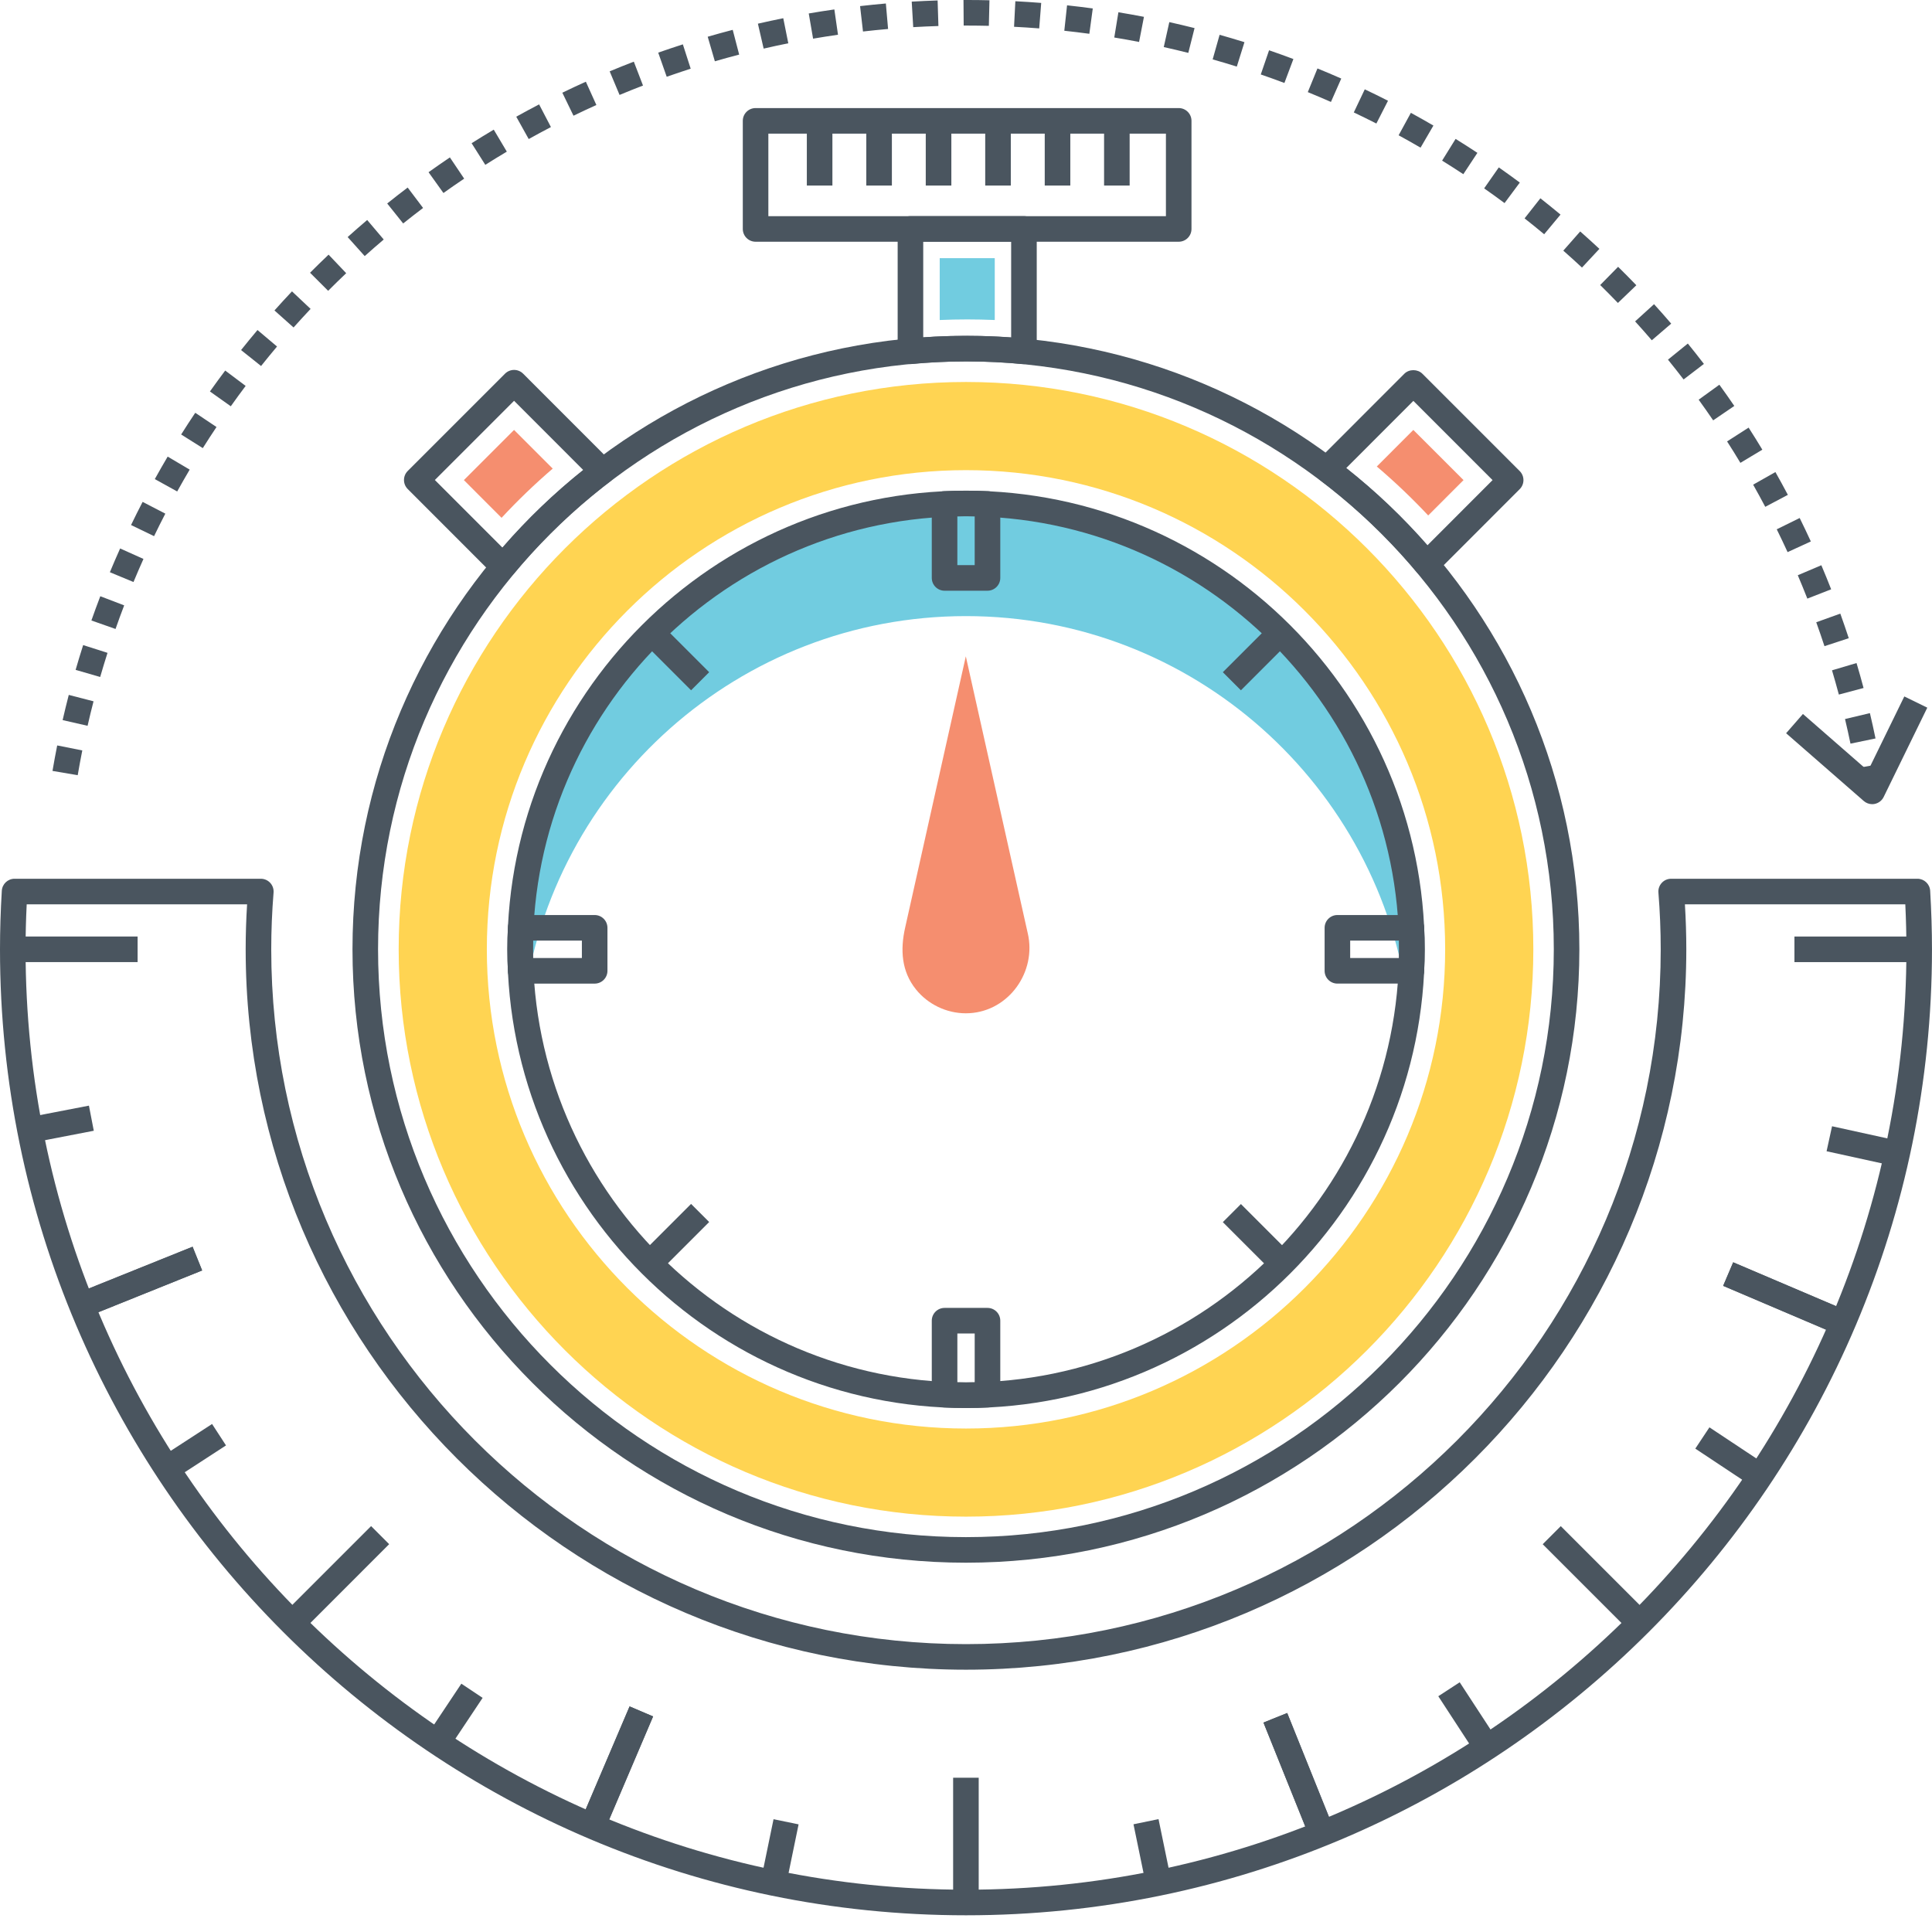<svg width="94" height="94" viewBox="0 0 94 94" fill="none" xmlns="http://www.w3.org/2000/svg">
<path d="M46.998 24.497C35.019 24.497 25.305 34.207 25.305 46.19C25.305 47.119 25.363 48.032 25.476 48.928C26.823 38.243 35.949 29.976 46.998 29.976C58.052 29.976 67.173 38.243 68.521 48.928C68.633 48.032 68.691 47.119 68.691 46.19C68.691 34.207 58.981 24.497 46.998 24.497Z" fill="#71CCE0"/>
<path d="M46.996 16.34C30.539 16.34 17.15 29.729 17.15 46.186C17.15 62.643 30.539 76.032 46.996 76.032C63.454 76.032 76.843 62.643 76.843 46.186C76.843 29.728 63.454 16.34 46.996 16.34ZM46.996 74.788C31.225 74.788 18.394 61.957 18.394 46.186C18.394 30.415 31.225 17.584 46.996 17.584C62.768 17.584 75.599 30.415 75.599 46.186C75.599 61.957 62.767 74.788 46.996 74.788Z" fill="#4A555F"/>
<path d="M47.001 23.875C34.696 23.875 24.686 33.886 24.686 46.19C24.686 58.495 34.696 68.506 47.001 68.506C59.306 68.506 69.317 58.495 69.317 46.19C69.317 33.886 59.306 23.875 47.001 23.875ZM47.001 67.261C35.383 67.261 25.93 57.809 25.93 46.19C25.93 34.572 35.382 25.119 47.001 25.119C58.62 25.119 68.072 34.572 68.072 46.19C68.072 57.809 58.62 67.261 47.001 67.261Z" fill="#4A555F"/>
<path d="M47 18.585C31.78 18.585 19.397 30.968 19.397 46.188C19.397 61.408 31.78 73.791 47 73.791C62.22 73.791 74.603 61.408 74.603 46.188C74.603 30.968 62.22 18.585 47 18.585ZM47 69.504C34.145 69.504 23.687 59.044 23.687 46.188C23.687 33.333 34.145 22.875 47 22.875C59.855 22.875 70.313 33.333 70.313 46.188C70.313 59.044 59.855 69.504 47 69.504Z" fill="#FFD452"/>
<path d="M49.819 10.515H44.297C43.953 10.515 43.675 10.793 43.675 11.137V17.092C43.675 17.268 43.749 17.435 43.879 17.553C44.008 17.671 44.182 17.729 44.357 17.712C46.106 17.541 48.011 17.541 49.76 17.712C49.779 17.713 49.8 17.714 49.82 17.714C49.974 17.714 50.122 17.657 50.237 17.553C50.367 17.435 50.442 17.268 50.442 17.092V11.137C50.441 10.793 50.163 10.515 49.819 10.515ZM49.197 16.416C47.796 16.314 46.32 16.314 44.919 16.416V11.759H49.197V16.416Z" fill="#4A555F"/>
<path d="M45.721 12.56V15.57C46.164 15.551 46.611 15.541 47.06 15.541C47.508 15.541 47.956 15.551 48.399 15.57V12.56H45.721Z" fill="#71CCE0"/>
<path d="M57.349 5.258H36.762C36.419 5.258 36.14 5.536 36.14 5.88V11.139C36.14 11.483 36.419 11.761 36.762 11.761H57.349C57.693 11.761 57.971 11.483 57.971 11.139V5.88C57.971 5.536 57.693 5.258 57.349 5.258ZM56.727 10.517H37.384V6.502H56.727V10.517Z" fill="#4A555F"/>
<path d="M40.5 5.88H39.256V9.028H40.5V5.88Z" fill="#4A555F"/>
<path d="M43.394 5.88H42.149V9.028H43.394V5.88Z" fill="#4A555F"/>
<path d="M46.287 5.88H45.042V9.028H46.287V5.88Z" fill="#4A555F"/>
<path d="M49.18 5.88H47.935V9.028H49.18V5.88Z" fill="#4A555F"/>
<path d="M52.075 5.88H50.831V9.028H52.075V5.88Z" fill="#4A555F"/>
<path d="M54.962 5.88H53.718V9.028H54.962V5.88Z" fill="#4A555F"/>
<path d="M50.041 45.587C50.033 45.541 50.024 45.496 50.014 45.45C49.857 44.733 49.693 44.017 49.533 43.3C49.233 41.957 48.932 40.613 48.632 39.27C48.316 37.858 48 36.445 47.684 35.033C47.478 34.108 47.271 33.184 47.064 32.259C47.04 32.15 47.016 32.041 46.991 31.933C46.861 32.516 46.731 33.099 46.6 33.682C46.301 35.02 46.002 36.358 45.702 37.696C45.372 39.175 45.041 40.653 44.711 42.13C44.486 43.133 44.262 44.135 44.038 45.138C43.799 46.205 43.856 47.255 44.562 48.136C45.15 48.867 46.053 49.301 46.991 49.301C48.949 49.301 50.363 47.455 50.041 45.587Z" fill="#F58E6F"/>
<path d="M48.075 23.898C47.368 23.865 46.635 23.865 45.928 23.898C45.596 23.913 45.335 24.187 45.335 24.519V28.119C45.335 28.462 45.614 28.741 45.957 28.741H48.045C48.389 28.741 48.668 28.462 48.668 28.119V24.519C48.668 24.187 48.407 23.913 48.075 23.898ZM47.423 27.496H46.579V25.12C46.86 25.114 47.142 25.114 47.423 25.12V27.496Z" fill="#4A555F"/>
<path d="M48.046 63.635H45.958C45.614 63.635 45.335 63.913 45.335 64.257V67.856C45.335 68.188 45.597 68.462 45.928 68.478C46.282 68.494 46.642 68.504 47.002 68.504C47.362 68.504 47.722 68.494 48.075 68.478C48.407 68.462 48.668 68.188 48.668 67.856V64.257C48.668 63.913 48.389 63.635 48.046 63.635ZM47.423 67.255C47.143 67.261 46.861 67.261 46.58 67.255V64.879H47.423V67.255Z" fill="#4A555F"/>
<path d="M69.291 45.114C69.275 44.782 69.002 44.52 68.67 44.52H65.07C64.727 44.52 64.448 44.799 64.448 45.143V47.234C64.448 47.578 64.727 47.856 65.07 47.856H68.669C69.002 47.856 69.275 47.595 69.291 47.263C69.307 46.907 69.317 46.547 69.317 46.187C69.317 45.827 69.308 45.47 69.291 45.114ZM68.069 46.612H65.692V45.765H68.069C68.072 45.905 68.073 46.046 68.073 46.187C68.073 46.329 68.072 46.471 68.069 46.612Z" fill="#4A555F"/>
<path d="M28.933 44.52H25.334C25.002 44.52 24.728 44.782 24.712 45.114C24.696 45.47 24.686 45.827 24.686 46.187C24.686 46.547 24.696 46.907 24.712 47.264C24.728 47.595 25.002 47.857 25.334 47.857H28.933C29.277 47.857 29.555 47.578 29.555 47.235V45.143C29.555 44.799 29.277 44.52 28.933 44.52ZM28.311 46.612H25.935C25.932 46.471 25.93 46.329 25.93 46.187C25.93 46.046 25.932 45.905 25.935 45.765H28.311V46.612Z" fill="#4A555F"/>
<path d="M61.835 30.367L59.496 32.706L60.376 33.586L62.714 31.247L61.835 30.367Z" fill="#4A555F"/>
<path d="M33.624 58.576L31.285 60.915L32.165 61.795L34.504 59.456L33.624 58.576Z" fill="#4A555F"/>
<path d="M60.376 58.582L59.496 59.462L61.835 61.801L62.714 60.921L60.376 58.582Z" fill="#4A555F"/>
<path d="M32.165 30.366L31.285 31.246L33.624 33.585L34.504 32.705L32.165 30.366Z" fill="#4A555F"/>
<path d="M29.752 22.483L25.452 18.18C25.336 18.064 25.177 17.998 25.012 17.998H25.012C24.847 17.998 24.689 18.064 24.572 18.18L19.838 22.914C19.595 23.157 19.595 23.551 19.838 23.794L24.04 27.999C24.157 28.116 24.316 28.182 24.48 28.182C24.49 28.182 24.5 28.181 24.51 28.181C24.685 28.173 24.848 28.091 24.96 27.956C26.355 26.269 27.945 24.742 29.688 23.418C29.831 23.309 29.92 23.144 29.932 22.965C29.945 22.786 29.879 22.61 29.752 22.483ZM24.443 26.641L21.158 23.354L25.012 19.5L28.374 22.865C26.952 24 25.634 25.266 24.443 26.641Z" fill="#4A555F"/>
<path d="M25.011 20.918L22.57 23.359L24.403 25.194C25.187 24.35 26.018 23.551 26.892 22.8L25.011 20.918Z" fill="#F58E6F"/>
<path d="M73.94 22.919L69.206 18.185C68.972 17.951 68.559 17.952 68.326 18.185L64.124 22.39C63.996 22.518 63.93 22.694 63.943 22.873C63.956 23.053 64.045 23.218 64.189 23.327C65.949 24.653 67.547 26.172 68.94 27.843C69.052 27.977 69.215 28.058 69.39 28.066C69.399 28.066 69.408 28.066 69.418 28.066C69.583 28.066 69.741 28.001 69.858 27.884L73.94 23.799C74.183 23.556 74.183 23.162 73.94 22.919ZM69.454 26.528C68.261 25.165 66.937 23.905 65.503 22.77L68.766 19.505L72.62 23.359L69.454 26.528Z" fill="#4A555F"/>
<path d="M68.765 20.918L66.987 22.697C67.867 23.445 68.702 24.241 69.488 25.079L71.207 23.359L68.765 20.918Z" fill="#F58E6F"/>
<path d="M93.911 43.34C93.891 43.011 93.619 42.755 93.29 42.755H81.309C81.135 42.755 80.969 42.827 80.852 42.955C80.734 43.083 80.674 43.254 80.689 43.427C80.763 44.351 80.801 45.28 80.801 46.187C80.801 64.828 65.638 79.994 46.999 79.994C28.361 79.994 13.197 64.828 13.197 46.187C13.197 45.281 13.235 44.353 13.31 43.427C13.324 43.254 13.265 43.083 13.147 42.955C13.029 42.827 12.863 42.755 12.69 42.755H0.709C0.379 42.755 0.107 43.011 0.088 43.34C0.029 44.321 -0 45.278 -0 46.187C-0 72.103 21.084 93.187 46.999 93.187C72.916 93.187 93.999 72.103 93.999 46.187C93.999 45.276 93.969 44.318 93.911 43.34ZM46.999 91.942C21.77 91.942 1.244 71.416 1.244 46.187C1.244 45.484 1.262 44.751 1.299 43.999H12.022C11.976 44.734 11.953 45.467 11.953 46.187C11.953 65.514 27.675 81.238 47 81.238C66.324 81.238 82.046 65.514 82.046 46.187C82.046 45.467 82.023 44.733 81.978 43.999H92.701C92.737 44.749 92.755 45.483 92.755 46.187C92.755 71.416 72.229 91.942 46.999 91.942Z" fill="#4A555F"/>
<path d="M47.618 86.494H46.374V92.564H47.618V86.494Z" fill="#4A555F"/>
<path d="M37.636 88.512L37.023 91.484L38.242 91.736L38.855 88.763L37.636 88.512Z" fill="#4A555F"/>
<path d="M56.367 88.508L55.149 88.759L55.762 91.731L56.98 91.48L56.367 88.508Z" fill="#4A555F"/>
<path d="M10.318 69.283L7.773 70.936L8.451 71.98L10.996 70.326L10.318 69.283Z" fill="#4A555F"/>
<path d="M22.447 81.918L20.764 84.443L21.799 85.133L23.482 82.608L22.447 81.918Z" fill="#4A555F"/>
<path d="M89.137 54.797L88.871 56.013L92.174 56.737L92.44 55.522L89.137 54.797Z" fill="#4A555F"/>
<path d="M4.327 53.794L1.347 54.369L1.583 55.591L4.563 55.016L4.327 53.794Z" fill="#4A555F"/>
<path d="M71.021 81.85L69.979 82.529L71.826 85.361L72.868 84.681L71.021 81.85Z" fill="#4A555F"/>
<path d="M83.171 69.446L82.484 70.482L85.301 72.351L85.989 71.315L83.171 69.446Z" fill="#4A555F"/>
<path d="M18.055 74.251L13.763 78.543L14.643 79.423L18.934 75.131L18.055 74.251Z" fill="#4A555F"/>
<path d="M93.377 45.566H87.307V46.811H93.377V45.566Z" fill="#4A555F"/>
<path d="M6.695 45.565H0.625V46.81H6.695V45.565Z" fill="#4A555F"/>
<path d="M75.939 74.253L75.059 75.133L79.351 79.425L80.231 78.545L75.939 74.253Z" fill="#4A555F"/>
<path d="M30.632 83.024L28.252 88.608L29.397 89.096L31.776 83.512L30.632 83.024Z" fill="#4A555F"/>
<path d="M9.37 60.659L3.74 62.925L4.204 64.079L9.835 61.813L9.37 60.659Z" fill="#4A555F"/>
<path d="M84.327 61.417L83.839 62.562L89.424 64.941L89.911 63.796L84.327 61.417Z" fill="#4A555F"/>
<path d="M62.628 83.345L61.473 83.81L63.738 89.441L64.892 88.977L62.628 83.345Z" fill="#4A555F"/>
<path d="M30.632 83.024L28.252 88.608L29.397 89.096L31.776 83.512L30.632 83.024Z" fill="#4A555F"/>
<path d="M9.37 60.659L3.74 62.925L4.204 64.079L9.835 61.813L9.37 60.659Z" fill="#4A555F"/>
<path d="M84.327 61.417L83.839 62.562L89.424 64.941L89.911 63.796L84.327 61.417Z" fill="#4A555F"/>
<path d="M62.628 83.345L61.473 83.81L63.738 89.441L64.892 88.977L62.628 83.345Z" fill="#4A555F"/>
<path d="M27.36 4.511L27.903 5.63C28.271 5.451 28.642 5.277 29.016 5.109L28.504 3.975C28.12 4.148 27.738 4.327 27.36 4.511ZM25.118 5.678L25.724 6.765C26.081 6.566 26.442 6.372 26.805 6.182L26.23 5.079C25.856 5.273 25.485 5.473 25.118 5.678ZM20.851 8.379L21.575 9.391C21.908 9.153 22.244 8.92 22.584 8.692L21.889 7.659C21.54 7.894 21.193 8.134 20.851 8.379ZM18.839 9.901L19.616 10.872C19.936 10.616 20.259 10.365 20.585 10.118L19.835 9.125C19.499 9.379 19.167 9.638 18.839 9.901ZM22.946 6.968L23.612 8.02C23.958 7.801 24.307 7.587 24.659 7.378L24.023 6.308C23.661 6.523 23.302 6.743 22.946 6.968ZM16.915 11.534L17.745 12.46C18.05 12.187 18.358 11.918 18.67 11.653L17.865 10.704C17.544 10.976 17.228 11.253 16.915 11.534ZM39.349 0.655L39.56 1.881C39.962 1.812 40.366 1.748 40.772 1.69L40.595 0.459C40.178 0.518 39.762 0.584 39.349 0.655ZM36.875 1.152L37.155 2.365C37.553 2.273 37.952 2.186 38.354 2.106L38.109 0.886C37.696 0.969 37.284 1.058 36.875 1.152ZM41.846 0.297L41.988 1.533C42.393 1.487 42.8 1.445 43.209 1.41L43.101 0.17C42.681 0.207 42.263 0.249 41.846 0.297ZM29.663 3.471L30.144 4.619C30.522 4.461 30.902 4.309 31.285 4.162L30.838 3C30.444 3.152 30.052 3.308 29.663 3.471ZM32.025 2.561L32.438 3.735C32.825 3.599 33.214 3.468 33.605 3.342L33.224 2.158C32.822 2.287 32.422 2.422 32.025 2.561ZM34.433 1.787L34.781 2.982C35.173 2.868 35.567 2.759 35.964 2.657L35.65 1.452C35.242 1.558 34.837 1.67 34.433 1.787ZM7.532 23.31L8.621 23.912C8.819 23.554 9.022 23.2 9.229 22.849L8.158 22.216C7.945 22.577 7.736 22.942 7.532 23.31ZM15.085 13.27L15.966 14.149C16.255 13.859 16.547 13.574 16.844 13.292L15.987 12.39C15.682 12.679 15.381 12.973 15.085 13.27ZM4.447 30.189L5.621 30.602C5.756 30.217 5.896 29.834 6.042 29.454L4.88 29.009C4.73 29.4 4.586 29.794 4.447 30.189ZM6.376 25.545L7.496 26.086C7.674 25.718 7.856 25.353 8.044 24.991L6.939 24.419C6.746 24.791 6.558 25.166 6.376 25.545ZM5.346 27.841L6.495 28.318C6.652 27.941 6.813 27.566 6.98 27.195L5.845 26.685C5.673 27.068 5.507 27.453 5.346 27.841ZM3.047 35.036L4.261 35.313C4.352 34.913 4.449 34.516 4.551 34.122L3.346 33.81C3.241 34.216 3.141 34.625 3.047 35.036ZM2.554 37.508L3.781 37.717C3.85 37.313 3.924 36.911 4.004 36.512L2.783 36.269C2.701 36.68 2.625 37.093 2.554 37.508ZM3.679 32.592L4.874 32.938C4.988 32.545 5.107 32.153 5.231 31.764L4.046 31.386C3.918 31.785 3.796 32.188 3.679 32.592ZM8.814 21.14L9.867 21.803C10.085 21.457 10.307 21.115 10.534 20.776L9.5 20.084C9.266 20.433 9.037 20.785 8.814 21.14ZM11.729 17.032L12.702 17.808C12.957 17.488 13.216 17.172 13.479 16.86L12.528 16.057C12.257 16.379 11.991 16.704 11.729 17.032ZM13.354 15.105L14.283 15.933C14.555 15.628 14.832 15.327 15.112 15.029L14.206 14.176C13.918 14.482 13.634 14.791 13.354 15.105ZM10.214 19.046L11.229 19.767C11.465 19.433 11.706 19.103 11.952 18.776L10.957 18.029C10.705 18.364 10.457 18.704 10.214 19.046ZM44.359 0.079L44.432 1.321C44.839 1.297 45.248 1.279 45.658 1.266L45.619 0.022C45.197 0.036 44.778 0.055 44.359 0.079ZM82.12 16.715L81.154 17.499C81.412 17.817 81.665 18.138 81.914 18.462L82.902 17.706C82.646 17.372 82.386 17.041 82.12 16.715ZM85.077 20.805L84.03 21.477C84.252 21.821 84.467 22.169 84.678 22.52L85.745 21.878C85.527 21.517 85.305 21.158 85.077 20.805ZM87.562 25.203L86.446 25.753C86.627 26.12 86.803 26.49 86.974 26.863L88.105 26.344C87.929 25.961 87.748 25.58 87.562 25.203ZM83.655 18.718L82.647 19.447C82.887 19.778 83.122 20.114 83.353 20.452L84.381 19.751C84.144 19.403 83.902 19.059 83.655 18.718ZM86.381 22.968L85.298 23.581C85.499 23.937 85.696 24.297 85.887 24.659L86.987 24.077C86.79 23.704 86.588 23.335 86.381 22.968ZM78.728 12.981L77.856 13.868C78.147 14.154 78.434 14.446 78.718 14.74L79.615 13.878C79.324 13.575 79.028 13.276 78.728 12.981ZM80.476 14.8L79.555 15.637C79.83 15.939 80.101 16.246 80.367 16.556L81.311 15.746C81.037 15.426 80.759 15.111 80.476 14.8ZM88.616 27.501L87.47 27.988C87.63 28.364 87.785 28.744 87.935 29.125L89.094 28.672C88.94 28.278 88.78 27.888 88.616 27.501ZM90.979 34.697L89.768 34.984C89.862 35.382 89.951 35.781 90.034 36.181L91.252 35.929C91.167 35.516 91.076 35.106 90.979 34.697ZM91.491 37.168L90.266 37.386C90.337 37.788 90.403 38.191 90.464 38.596L91.695 38.413C91.632 37.996 91.564 37.581 91.491 37.168ZM90.328 32.26L89.135 32.614C89.251 33.005 89.362 33.398 89.468 33.794L90.67 33.474C90.562 33.067 90.448 32.663 90.328 32.26ZM89.539 29.855L88.368 30.276C88.506 30.661 88.64 31.049 88.768 31.439L89.95 31.051C89.818 30.65 89.681 30.252 89.539 29.855ZM76.061 12.195C76.368 12.465 76.67 12.739 76.97 13.018L77.818 12.108C77.51 11.822 77.199 11.539 76.884 11.261L76.061 12.195ZM51.783 1.496C52.191 1.54 52.597 1.589 53.001 1.644L53.168 0.411C52.753 0.355 52.335 0.304 51.917 0.259L51.783 1.496ZM61.342 3.623C61.727 3.755 62.111 3.894 62.492 4.037L62.929 2.872C62.537 2.725 62.143 2.583 61.746 2.446L61.342 3.623ZM54.214 1.825C54.618 1.891 55.021 1.963 55.421 2.041L55.658 0.819C55.245 0.739 54.831 0.666 54.415 0.597L54.214 1.825ZM59.001 2.89C59.396 3.001 59.787 3.118 60.176 3.24L60.548 2.052C60.148 1.927 59.745 1.807 59.339 1.693L59.001 2.89ZM56.622 2.29C57.022 2.379 57.42 2.474 57.816 2.573L58.12 1.367C57.713 1.264 57.304 1.168 56.892 1.076L56.622 2.29ZM74.177 10.625C74.499 10.878 74.816 11.135 75.13 11.397L75.926 10.441C75.603 10.172 75.277 9.908 74.946 9.648L74.177 10.625ZM46.878 0L46.887 1.244L47.052 1.244C47.406 1.244 47.76 1.249 48.112 1.257L48.141 0.013C47.78 0.004 47.417 0 47.052 0L46.878 0ZM49.338 1.303C49.747 1.324 50.156 1.35 50.562 1.382L50.659 0.142C50.241 0.109 49.822 0.082 49.401 0.06L49.338 1.303ZM72.21 9.165C72.545 9.398 72.876 9.638 73.203 9.881L73.945 8.883C73.608 8.632 73.267 8.386 72.923 8.145L72.21 9.165ZM63.63 4.482C64.008 4.637 64.383 4.796 64.756 4.96L65.258 3.822C64.875 3.653 64.489 3.489 64.1 3.33L63.63 4.482ZM70.165 7.815C70.513 8.031 70.856 8.25 71.197 8.475L71.882 7.437C71.532 7.206 71.178 6.979 70.821 6.758L70.165 7.815ZM68.049 6.582C68.408 6.778 68.763 6.978 69.116 7.184L69.742 6.109C69.38 5.898 69.014 5.691 68.645 5.49L68.049 6.582ZM65.868 5.47C66.237 5.645 66.603 5.826 66.966 6.01L67.532 4.902C67.158 4.711 66.782 4.526 66.402 4.346L65.868 5.47Z" fill="#4A555F"/>
<path d="M92.653 33.885L90.886 37.501L87.72 34.738L86.902 35.675L90.68 38.972C90.794 39.072 90.94 39.126 91.089 39.126C91.13 39.126 91.171 39.122 91.212 39.114C91.402 39.075 91.563 38.951 91.648 38.777L93.771 34.431L92.653 33.885Z" fill="#4A555F"/>
</svg>
